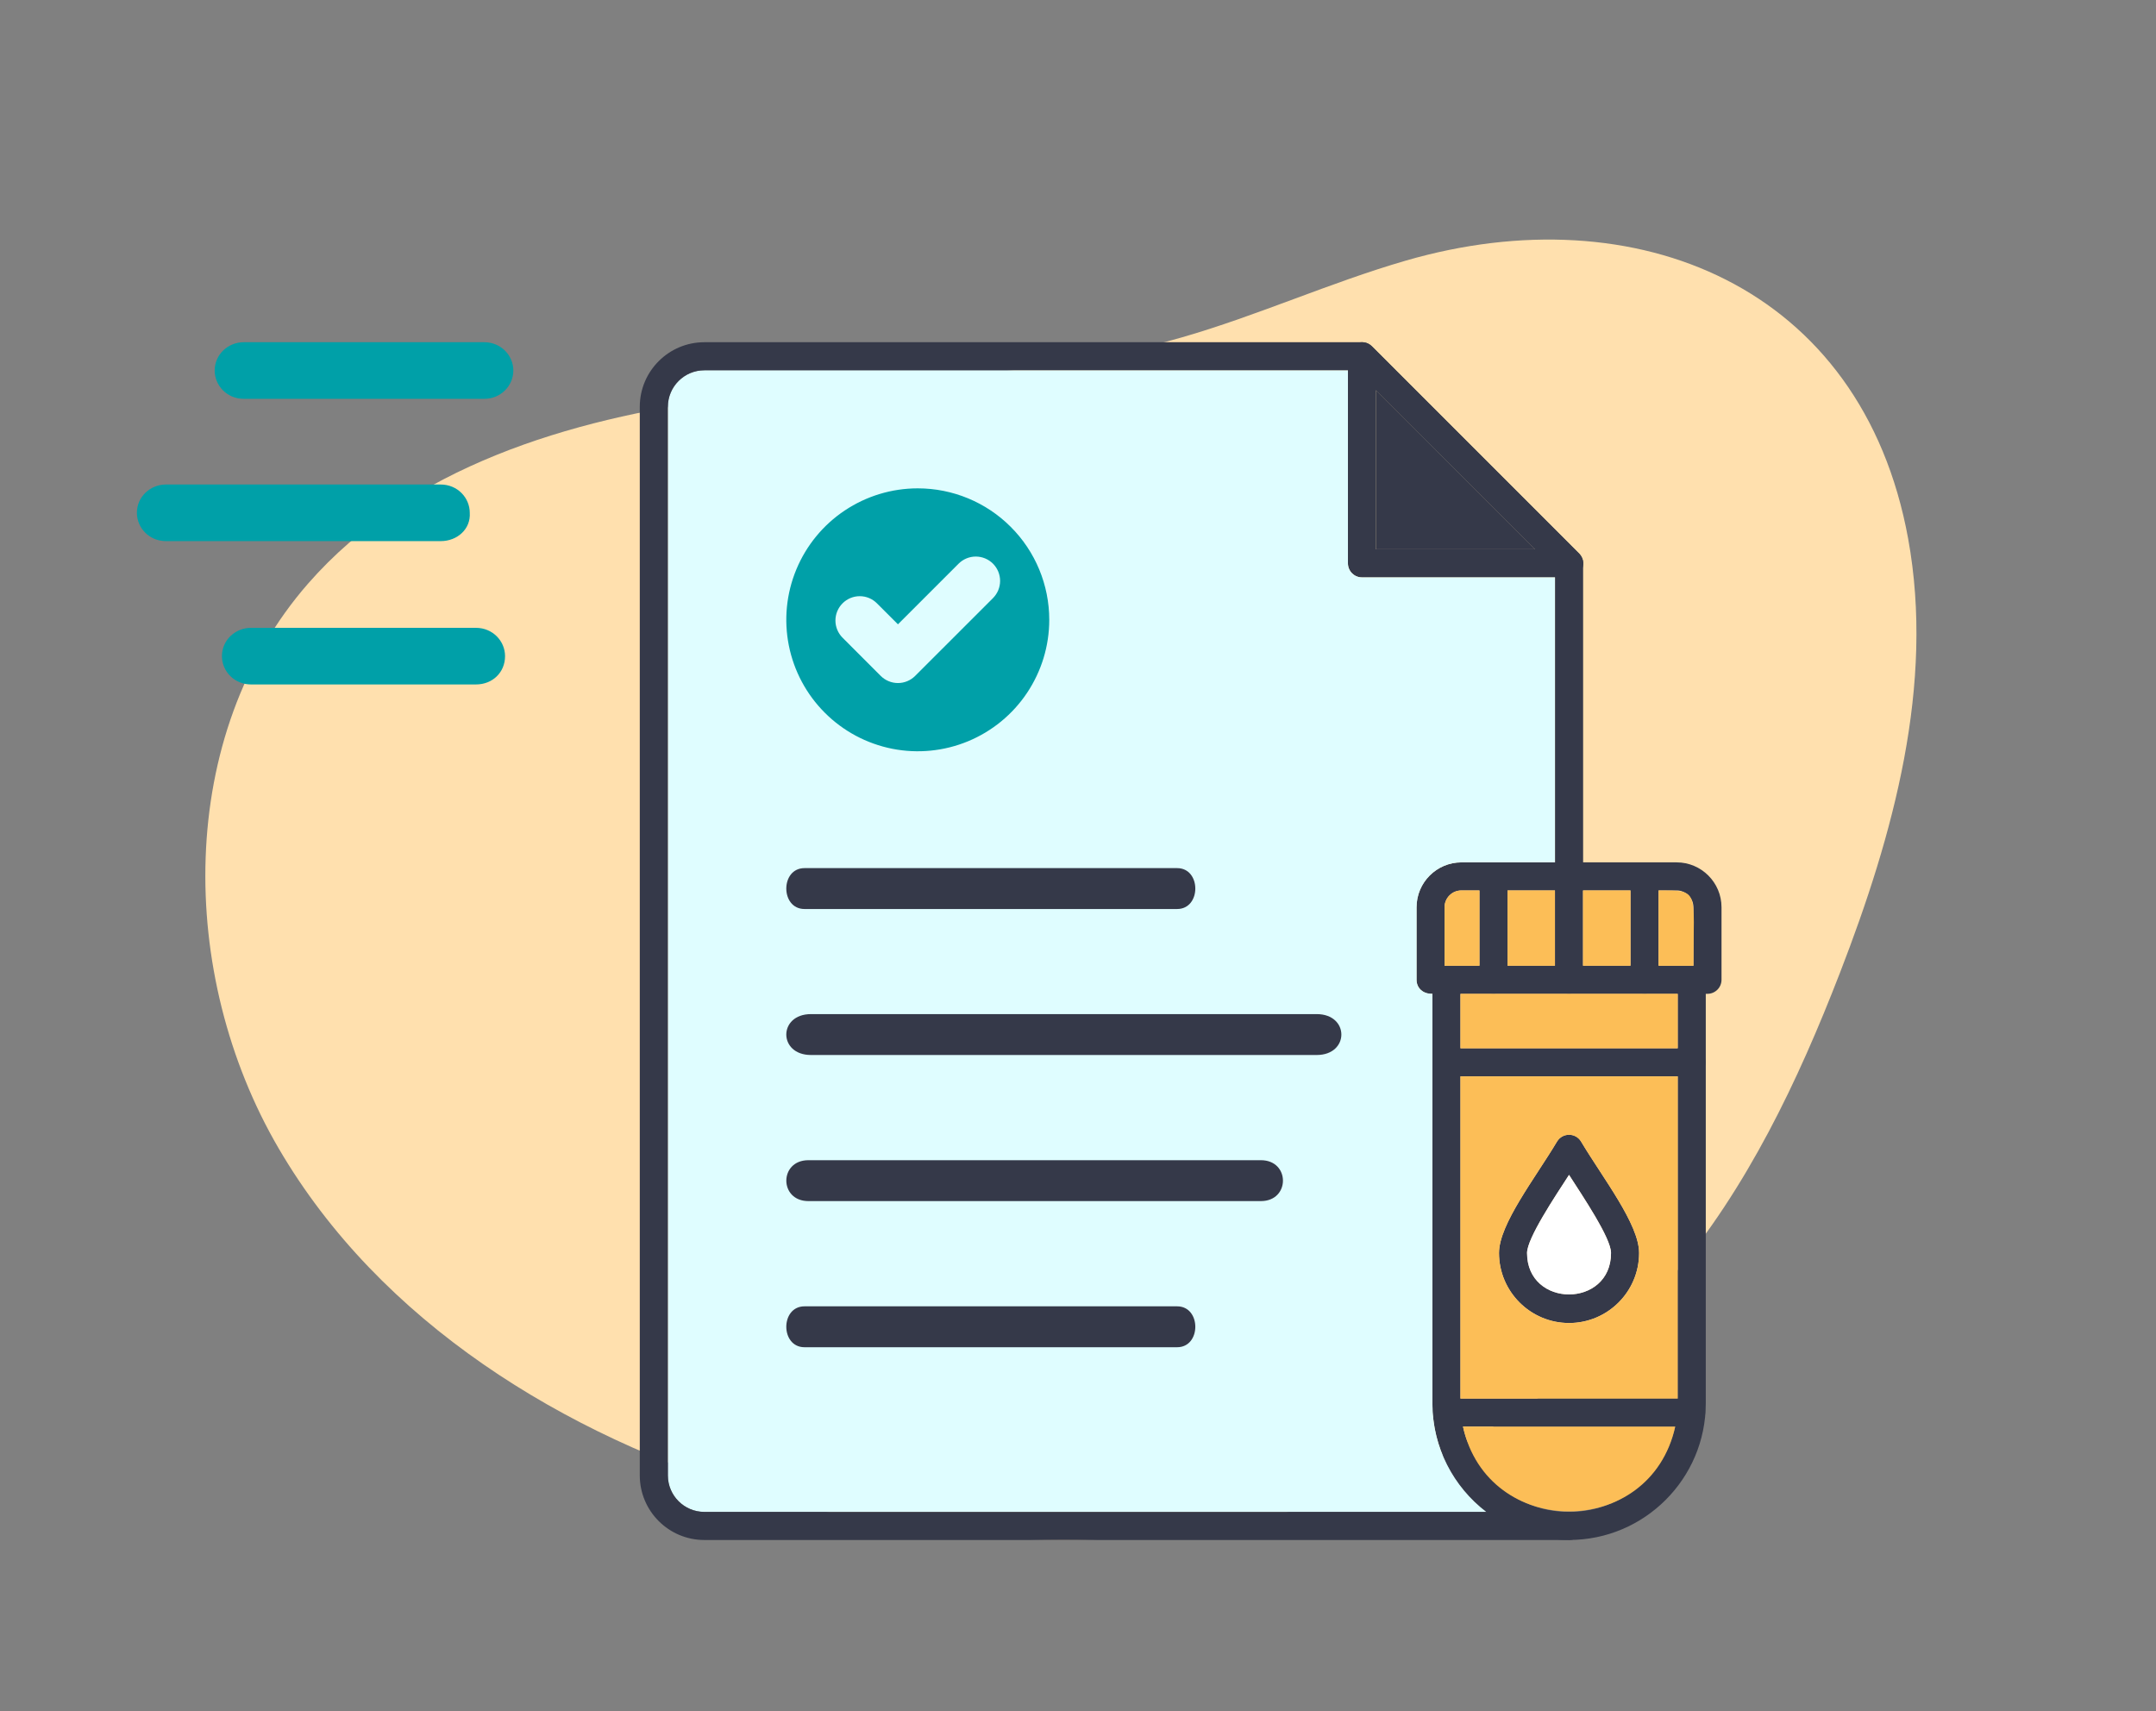 <svg width="63" height="50" viewBox="0 0 63 50" fill="none" xmlns="http://www.w3.org/2000/svg">
<rect x="0" y="0" width="63" height="50" fill="#808080" stroke="none"/>
<path d="M41.08 7.615C38.864 8.257 36.751 9.221 34.533 9.859C30.191 11.107 25.598 11.063 21.119 11.655C16.641 12.247 11.984 13.644 9.006 17.049C5.135 21.473 5.175 28.473 8.14 33.552C11.104 38.632 16.47 41.941 22.092 43.632C26.74 45.03 31.726 45.447 36.477 44.457C41.228 43.467 45.726 41.019 48.864 37.307C51.056 34.714 52.538 31.595 53.765 28.426C55.331 24.382 56.535 20.004 55.757 15.737C54.407 8.346 47.803 5.666 41.08 7.615Z" fill="#FFE0AE"/>
<g clip-path="url(#clip0_3993_10247)">
<path fill-rule="evenodd" clip-rule="evenodd" d="M45.85 44.999C43.647 44.999 41.855 43.207 41.855 41.005V28.629C41.855 28.402 42.039 28.219 42.266 28.219H49.434C49.661 28.219 49.844 28.403 49.844 28.629V41.005C49.844 43.207 48.052 44.999 45.85 44.999ZM42.676 29.039V41.005C42.676 42.755 44.099 44.179 45.85 44.179C47.6 44.179 49.024 42.755 49.024 41.005V29.039H42.676H42.676Z" fill="#353949"/>
<path fill-rule="evenodd" clip-rule="evenodd" d="M49.422 41.686H42.273C41.733 41.686 41.733 40.866 42.273 40.866H49.422C49.962 40.866 49.961 41.686 49.422 41.686ZM49.431 31.452H42.263C41.723 31.452 41.724 30.632 42.263 30.632H49.431C49.971 30.632 49.971 31.452 49.431 31.452ZM49.894 29.04H41.801C41.574 29.04 41.391 28.856 41.391 28.63V26.511C41.391 25.787 41.979 25.199 42.703 25.199H48.992C49.715 25.199 50.304 25.788 50.304 26.511V28.63C50.304 28.856 50.12 29.04 49.893 29.04H49.894ZM42.211 28.22H49.483V26.511C49.483 26.24 49.263 26.019 48.992 26.019H42.702C42.431 26.019 42.211 26.24 42.211 26.511V28.22H42.211H42.211Z" fill="#353949"/>
<path fill-rule="evenodd" clip-rule="evenodd" d="M43.641 29.039C43.414 29.039 43.23 28.855 43.23 28.629V25.608C43.23 25.068 44.051 25.068 44.051 25.608V28.629C44.051 28.855 43.867 29.039 43.641 29.039ZM45.847 29.039C45.621 29.039 45.437 28.855 45.437 28.629V25.608C45.437 25.068 46.257 25.068 46.257 25.608V28.629C46.257 28.855 46.074 29.039 45.847 29.039ZM48.054 29.039C47.828 29.039 47.644 28.855 47.644 28.629V25.608C47.644 25.068 48.464 25.068 48.464 25.608V28.629C48.464 28.855 48.28 29.039 48.054 29.039Z" fill="#353949"/>
<path fill-rule="evenodd" clip-rule="evenodd" d="M45.849 38.659C44.72 38.659 43.802 37.741 43.802 36.612C43.802 35.772 44.863 34.422 45.496 33.358C45.655 33.092 46.042 33.091 46.201 33.358C46.835 34.422 47.896 35.77 47.896 36.612C47.896 37.741 46.978 38.659 45.849 38.659ZM45.849 34.331C45.439 34.964 44.623 36.184 44.623 36.612C44.623 38.227 47.076 38.227 47.076 36.612C47.076 36.177 46.256 34.966 45.849 34.331ZM45.855 16.872H39.797C39.571 16.872 39.387 16.689 39.387 16.462L39.387 10.41C39.387 10.047 39.83 9.862 40.088 10.12L46.101 16.135C46.442 16.431 46.203 16.872 45.855 16.872ZM40.208 16.052H44.859L40.208 11.401L40.208 16.052Z" fill="#353949"/>
<path fill-rule="evenodd" clip-rule="evenodd" d="M20.581 44.179H43.428C42.473 43.448 41.856 42.297 41.856 41.005V29.04C41.582 29.04 41.394 28.881 41.394 28.63V26.511C41.394 25.787 41.982 25.199 42.706 25.199H45.44V16.872H39.798C39.572 16.872 39.388 16.688 39.388 16.462L39.388 10.82H20.581C19.994 10.82 19.516 11.298 19.516 11.886V43.114C19.516 43.702 19.994 44.179 20.581 44.179Z" fill="#DFFDFF"/>
<path d="M23.508 26.562H34.397C35.105 26.562 35.105 25.367 34.397 25.367H23.508C22.799 25.367 22.799 26.562 23.508 26.562Z" fill="#353949"/>
<path d="M23.697 30.828H38.475C39.436 30.828 39.436 29.633 38.475 29.633H23.697C22.736 29.633 22.736 30.828 23.697 30.828Z" fill="#353949"/>
<path d="M23.508 39.367H34.397C35.105 39.367 35.105 38.172 34.397 38.172H23.508C22.799 38.172 22.799 39.367 23.508 39.367Z" fill="#353949"/>
<path d="M23.622 35.097H36.844C37.704 35.097 37.704 33.902 36.844 33.902H23.622C22.762 33.902 22.762 35.097 23.622 35.097Z" fill="#353949"/>
<path d="M26.818 14.27C26.058 14.27 25.316 14.495 24.684 14.917C24.052 15.339 23.56 15.939 23.269 16.641C22.978 17.343 22.902 18.115 23.05 18.86C23.199 19.606 23.564 20.29 24.102 20.827C24.639 21.365 25.323 21.73 26.069 21.879C26.814 22.027 27.586 21.951 28.288 21.66C28.99 21.369 29.59 20.877 30.012 20.245C30.434 19.613 30.66 18.871 30.66 18.111C30.66 17.092 30.255 16.115 29.534 15.395C28.814 14.674 27.837 14.27 26.818 14.27ZM29.016 17.477L26.741 19.751C26.608 19.884 26.427 19.959 26.239 19.959C26.05 19.959 25.87 19.884 25.736 19.751L24.62 18.634C24.487 18.501 24.412 18.32 24.412 18.132C24.412 17.944 24.487 17.763 24.62 17.63C24.754 17.496 24.934 17.421 25.123 17.421C25.311 17.421 25.492 17.496 25.625 17.63L26.239 18.243L28.011 16.471C28.144 16.338 28.325 16.263 28.513 16.263C28.702 16.263 28.882 16.338 29.016 16.471C29.082 16.538 29.134 16.616 29.17 16.702C29.205 16.788 29.224 16.881 29.224 16.974C29.224 17.067 29.205 17.16 29.17 17.246C29.134 17.332 29.082 17.41 29.016 17.477Z" fill="#00A0A8"/>
<path fill-rule="evenodd" clip-rule="evenodd" d="M40.207 16.05H44.858L40.207 11.398L40.207 16.05Z" fill="#353949"/>
<path fill-rule="evenodd" clip-rule="evenodd" d="M42.703 26.02C42.431 26.02 42.211 26.24 42.211 26.511L42.211 28.22L43.231 28.22V26.02H42.703Z" fill="#FCBE57"/>
<path fill-rule="evenodd" clip-rule="evenodd" d="M44.051 26.02V28.22H45.437V26.02H44.051Z" fill="#FCBE57"/>
<path fill-rule="evenodd" clip-rule="evenodd" d="M46.258 26.02V28.22H47.644V26.02H46.258Z" fill="#FCBE57"/>
<path fill-rule="evenodd" clip-rule="evenodd" d="M48.465 26.02V28.22H49.484C49.484 26.007 49.678 26.02 48.465 26.02Z" fill="#FCBE57"/>
<path fill-rule="evenodd" clip-rule="evenodd" d="M48.056 29.039H42.676V30.631H49.024V29.039H48.056Z" fill="#FCBE57"/>
<path fill-rule="evenodd" clip-rule="evenodd" d="M49.024 31.453H42.676V40.867H49.024V31.453ZM46.201 33.359C46.835 34.423 47.896 35.772 47.896 36.613C47.897 37.742 46.978 38.661 45.85 38.661C44.721 38.661 43.802 37.742 43.802 36.613C43.802 35.773 44.863 34.423 45.497 33.359C45.655 33.093 46.042 33.092 46.201 33.359Z" fill="#FCBE57"/>
<path fill-rule="evenodd" clip-rule="evenodd" d="M47.075 36.613C47.075 36.178 46.254 34.967 45.848 34.332C45.438 34.965 44.621 36.185 44.621 36.613C44.621 38.228 47.075 38.228 47.075 36.613Z" fill="white"/>
<path fill-rule="evenodd" clip-rule="evenodd" d="M48.951 41.688H42.75C43.474 44.99 48.227 44.99 48.951 41.688Z" fill="#FCBE57"/>
<path fill-rule="evenodd" clip-rule="evenodd" d="M45.85 45H20.581C19.541 45 18.695 44.154 18.695 43.114V11.886C18.695 10.846 19.541 10 20.581 10H39.798C39.907 10 40.011 10.043 40.088 10.12L46.14 16.172C46.217 16.249 46.26 16.353 46.26 16.462V25.609C46.26 26.149 45.44 26.149 45.44 25.609V16.633L39.629 10.82H20.581C19.994 10.82 19.516 11.299 19.516 11.886V43.114C19.516 43.702 19.994 44.179 20.581 44.179H45.85C46.39 44.179 46.389 45 45.85 45L45.85 45Z" fill="#353949"/>
</g>
<path d="M7.121 11.654H14.152C14.636 11.654 15 11.27 15 10.827C15 10.384 14.636 10 14.152 10H7.121C6.667 10 6.273 10.354 6.273 10.827C6.273 11.27 6.636 11.654 7.121 11.654Z" fill="#00A0A8"/>
<path d="M7.333 20H13.909C14.394 20 14.758 19.646 14.758 19.173C14.758 18.73 14.394 18.346 13.909 18.346H7.333C6.879 18.346 6.485 18.701 6.485 19.173C6.485 19.616 6.848 20 7.333 20Z" fill="#00A0A8"/>
<path d="M4.848 15.812H12.879C13.364 15.812 13.758 15.458 13.727 14.985C13.727 14.542 13.364 14.158 12.879 14.158H4.848C4.394 14.158 4 14.513 4 14.985C4 15.428 4.364 15.812 4.848 15.812Z" fill="#00A0A8"/>
<defs>
<clipPath id="clip0_3993_10247">
<rect width="35" height="35" fill="white" transform="translate(17 10)"/>
</clipPath>
</defs>
</svg>
